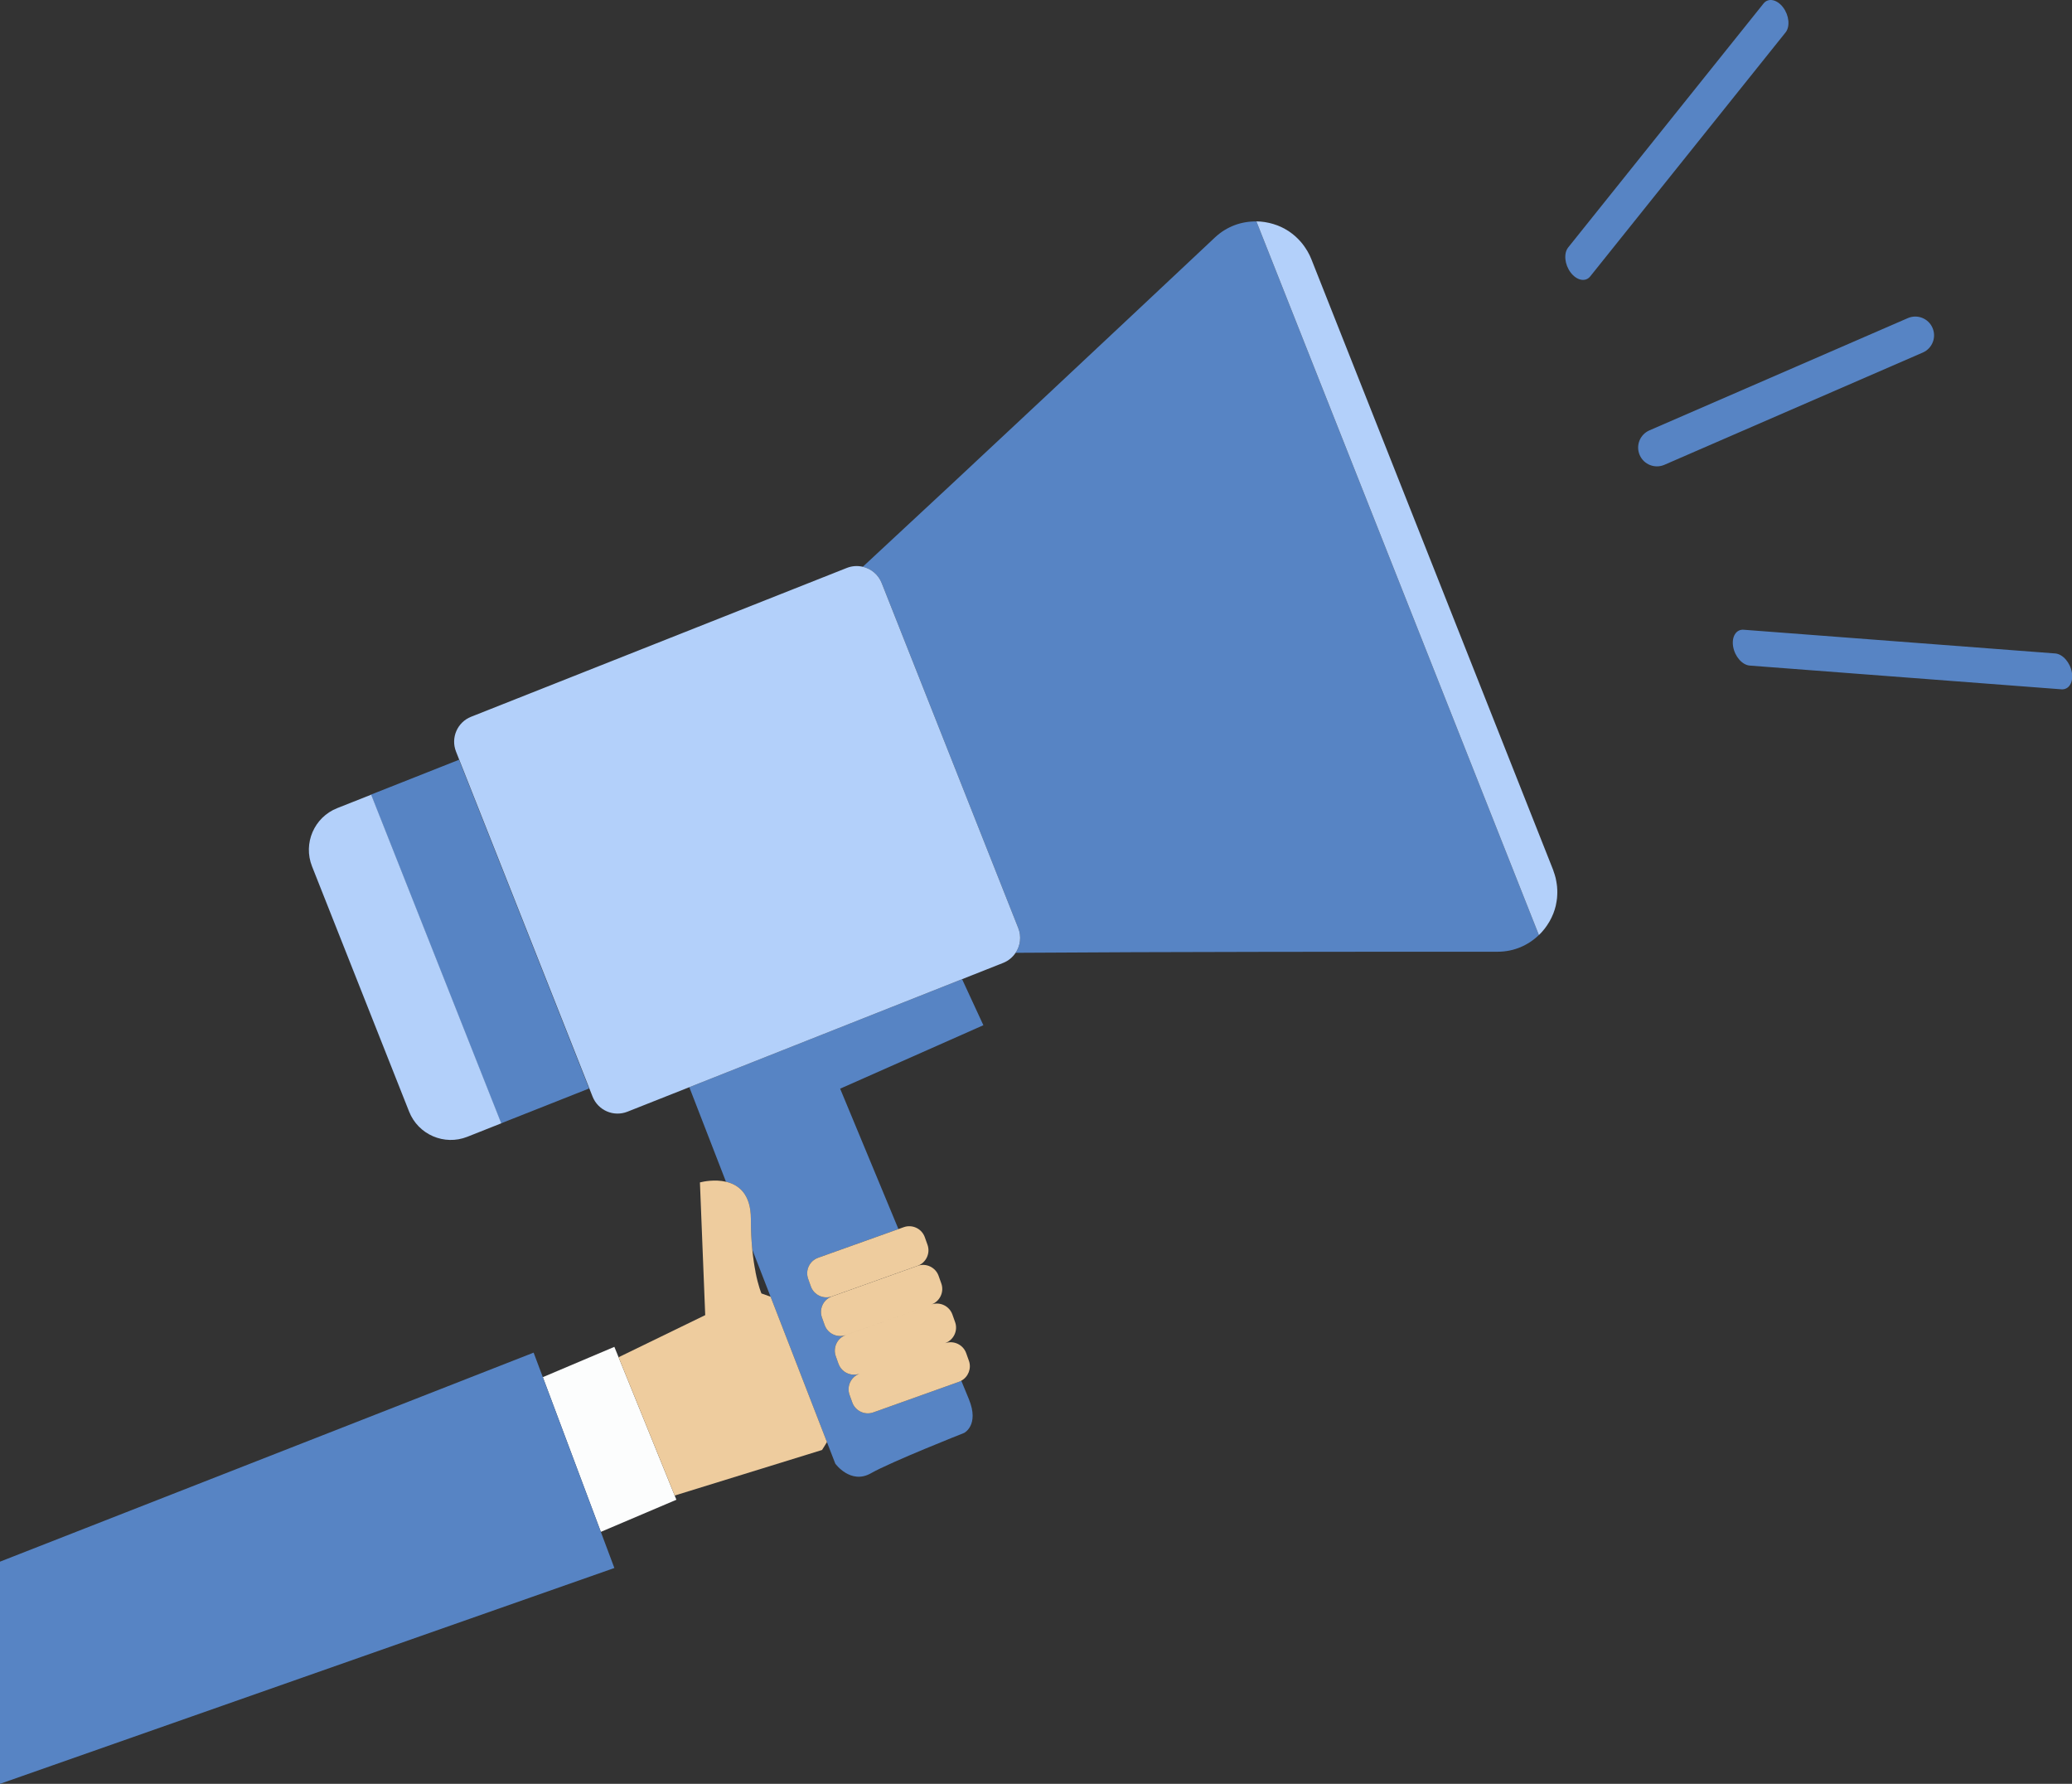   <svg xmlns="http://www.w3.org/2000/svg" x="0px" y="0px" width="100%" viewBox="0 0 200 172.143" style="vertical-align: middle; max-width: 100%; width: 100%;">
   <rect x="0" y="0" width="200" height="172.143" fill="#333333" stroke="none"/>
   <polygon fill="#FCFDFD" points="65.124,144.322 59.708,130.976 59.302,129.974 52.396,132.899 57.995,147.83    65.289,144.729">
   </polygon>
   <g>
    <polygon fill="rgb(87,132,196)" points="52.396,132.899 51.508,130.532 0,150.703 0,172.143 59.302,151.316 57.995,147.83">
    </polygon>
    <path fill="rgb(87,132,196)" d="M91.281,129.605c-0.001-0.004-0.002-0.007-0.004-0.01c-0.017,0.006-0.031,0.017-0.048,0.022    C91.247,129.612,91.264,129.611,91.281,129.605z">
    </path>
    <path fill="rgb(87,132,196)" d="M92.865,94.492l-26.329,10.425l3.54,9.126c1.211,0.28,2.404,1.169,2.404,3.59    c0,1.129,0.054,2.111,0.136,2.959l1.764,4.547l5.438,14.022l0.81,2.087c0,0,1.483,2.042,3.434,0.928c1.949-1.111,9-3.896,9-3.896    s1.485-0.743,0.463-3.248c-0.117-0.288-0.377-0.92-0.737-1.79c-0.072,0.04-0.146,0.079-0.226,0.107l-8.267,2.951    c-0.823,0.293-1.736-0.14-2.03-0.964l-0.263-0.737c-0.295-0.823,0.139-1.737,0.961-2.029c-0.513,0.183-1.063,0.082-1.474-0.219    c-0.248-0.182-0.445-0.437-0.556-0.746l-0.263-0.737c-0.104-0.292-0.113-0.595-0.05-0.878c0.116-0.515,0.48-0.963,1.011-1.152    l8.13-2.901l-8.13,2.9c-0.823,0.294-1.736-0.139-2.03-0.962l-0.263-0.738c-0.293-0.823,0.139-1.737,0.963-2.03l7.94-2.834    c0-0.001,0-0.001,0-0.001l-7.941,2.835c-0.822,0.293-1.736-0.14-2.03-0.964l-0.263-0.738c-0.294-0.821,0.138-1.735,0.963-2.028    l7.751-2.768c-2.904-6.995-5.627-13.548-5.627-13.548l13.826-6.124L92.865,94.492z">
    </path>
    <rect x="29.302" y="86.29" transform="matrix(0.368 0.93 -0.93 0.368 113.775 14.313)" fill="rgb(87,132,196)" width="34.111" height="9.145">
    </rect>
    <path fill="rgb(87,132,196)" d="M117.269,22.918c-8.512,7.999-23.924,22.462-33.987,31.777c0.799,0.187,1.497,0.747,1.821,1.567    L98.286,89.56c0.325,0.82,0.199,1.705-0.254,2.388c13.712-0.099,34.849-0.108,46.528-0.104c1.584,0,2.965-0.629,3.981-1.613    l-27.267-68.861C119.86,21.348,118.423,21.833,117.269,22.918z">
    </path>
    <path fill="rgb(87,132,196)" d="M148.541,90.23l0.003,0.008c0.02-0.019,0.035-0.042,0.055-0.061C148.58,90.195,148.56,90.212,148.541,90.23    z">
    </path>
    <path fill="rgb(87,132,196)" d="M121.271,21.361l0.003,0.008c0.026,0,0.054-0.001,0.08-0.001C121.326,21.367,121.299,21.361,121.271,21.361    z">
    </path>
    <path fill="rgb(87,132,196)" d="M122.94,21.628c0.516,0.162,1.011,0.391,1.466,0.692C123.951,22.02,123.456,21.789,122.94,21.628z">
    </path>
   </g>
   <g>
    <path fill="rgb(179,208,250)" d="M32.551,77.986c-2.224,0.88-3.313,3.397-2.432,5.621l9.369,23.663c0.879,2.223,3.397,3.313,5.621,2.432    l3.276-1.298L35.828,76.689L32.551,77.986z">
    </path>
    <path fill="rgb(179,208,250)" d="M85.103,56.262c-0.325-0.82-1.022-1.38-1.821-1.567c-0.496-0.116-1.031-0.09-1.541,0.111L45.472,69.169    c-1.33,0.526-1.981,2.032-1.455,3.361l0.313,0.792l12.557,31.715l0.313,0.792c0.529,1.329,2.032,1.979,3.362,1.453l5.974-2.365    l26.329-10.425l3.969-1.571c0.509-0.202,0.916-0.549,1.198-0.974c0.454-0.683,0.579-1.568,0.254-2.388L85.103,56.262z">
    </path>
    <path fill="rgb(179,208,250)" d="M150.295,85.551c-0.016-0.166-0.042-0.333-0.073-0.5c-0.019-0.103-0.033-0.205-0.059-0.308    c-0.054-0.221-0.123-0.442-0.205-0.663c-0.016-0.042-0.022-0.084-0.039-0.126l-11.671-29.476L126.574,25    c-0.106-0.268-0.232-0.519-0.371-0.759c-0.04-0.071-0.086-0.135-0.129-0.203c-0.105-0.168-0.217-0.33-0.336-0.482    c-0.053-0.067-0.107-0.132-0.162-0.196c-0.129-0.149-0.263-0.29-0.403-0.422c-0.052-0.048-0.102-0.099-0.154-0.145    c-0.186-0.163-0.38-0.315-0.583-0.451c-0.01-0.007-0.02-0.015-0.029-0.021c-0.455-0.301-0.95-0.531-1.466-0.692    c-0.029-0.009-0.061-0.017-0.09-0.026c-0.231-0.068-0.466-0.122-0.702-0.161c-0.03-0.005-0.06-0.01-0.09-0.015    c-0.26-0.039-0.523-0.063-0.787-0.066l27.272,68.877c0.189-0.183,0.364-0.379,0.527-0.585c0.021-0.026,0.04-0.052,0.061-0.079    c0.142-0.186,0.271-0.38,0.391-0.581c0.02-0.035,0.041-0.068,0.061-0.103c0.124-0.219,0.233-0.445,0.328-0.679    c0.005-0.012,0.012-0.024,0.017-0.037c0.098-0.249,0.178-0.505,0.241-0.767c0.011-0.044,0.016-0.089,0.025-0.133    c0.044-0.205,0.078-0.413,0.1-0.623c0.009-0.092,0.012-0.186,0.017-0.278c0.009-0.167,0.011-0.335,0.004-0.504    C150.311,85.763,150.305,85.657,150.295,85.551z">
    </path>
   </g>
   <g>
    <path fill="rgb(87,132,196)" d="M186.535,31.638c-0.398-0.917-1.465-1.338-2.384-0.938l-24.938,10.831c-0.919,0.4-1.341,1.466-0.941,2.384    c0.398,0.917,1.465,1.338,2.384,0.94l24.941-10.833C186.515,33.624,186.935,32.556,186.535,31.638z">
    </path>
    <path fill="rgb(87,132,196)" d="M172.11,0.708c-0.586-0.771-1.428-0.938-1.881-0.374L151.37,23.88c-0.453,0.566-0.346,1.65,0.241,2.422    c0.585,0.772,1.43,0.939,1.883,0.374l18.857-23.546C172.806,2.563,172.696,1.479,172.11,0.708z">
    </path>
    <path fill="rgb(87,132,196)" d="M199.988,64.891c-0.164-0.955-0.882-1.774-1.605-1.831l-30.081-2.289c-0.721-0.054-1.175,0.674-1.01,1.63    c0.163,0.956,0.881,1.775,1.603,1.829l30.082,2.29C199.697,66.576,200.151,65.845,199.988,64.891z">
    </path>
   </g>
   <g>
    <path fill="#EECC9E" d="M73.5,124.825c0,0-0.303-0.68-0.579-2.088h0.006c-0.116-0.589-0.228-1.3-0.311-2.146    c-0.083-0.848-0.136-1.83-0.136-2.959c0-2.421-1.193-3.31-2.404-3.59c-1.092-0.254-2.199-0.014-2.458,0.051    c-0.037,0.009-0.057,0.015-0.057,0.015l0.51,12.805l-8.362,4.063l5.416,13.347l14.221-4.396c0.173-0.261,0.323-0.513,0.474-0.766    l-5.438-14.022C73.841,124.926,73.5,124.825,73.5,124.825z">
    </path>
    <path fill="#EECC9E" d="M78.268,124.143c0.293,0.824,1.208,1.257,2.03,0.964l7.941-2.835l0.326-0.116    c0.824-0.293,1.257-1.208,0.963-2.031l-0.263-0.737c-0.293-0.824-1.208-1.258-2.03-0.963l-0.516,0.185l-7.751,2.768    c-0.825,0.293-1.257,1.207-0.963,2.028L78.268,124.143z">
    </path>
    <path fill="#EECC9E" d="M93.524,131.318l-0.263-0.737c-0.288-0.806-1.17-1.235-1.98-0.976c-0.017,0.006-0.035,0.007-0.052,0.013    c0.017-0.006,0.031-0.017,0.048-0.022c0.791-0.313,1.203-1.201,0.915-2.008l-0.263-0.739c-0.294-0.823-1.208-1.257-2.032-0.961    c0.824-0.295,1.257-1.208,0.963-2.031l-0.263-0.739c-0.294-0.823-1.208-1.256-2.03-0.962l-0.327,0.117l-7.94,2.834    c-0.824,0.293-1.256,1.207-0.963,2.03l0.263,0.738c0.294,0.823,1.208,1.256,2.03,0.962l8.13-2.9l-8.13,2.901    c-0.531,0.189-0.895,0.638-1.011,1.152c-0.063,0.283-0.055,0.586,0.05,0.878l0.263,0.737c0.11,0.31,0.308,0.564,0.556,0.746    c0.412,0.301,0.961,0.401,1.474,0.219c-0.822,0.292-1.256,1.206-0.961,2.029l0.263,0.737c0.294,0.824,1.208,1.257,2.03,0.964    l8.267-2.951c0.08-0.028,0.153-0.067,0.226-0.107C93.459,132.875,93.79,132.063,93.524,131.318z">
    </path>
   </g>
  </svg>
